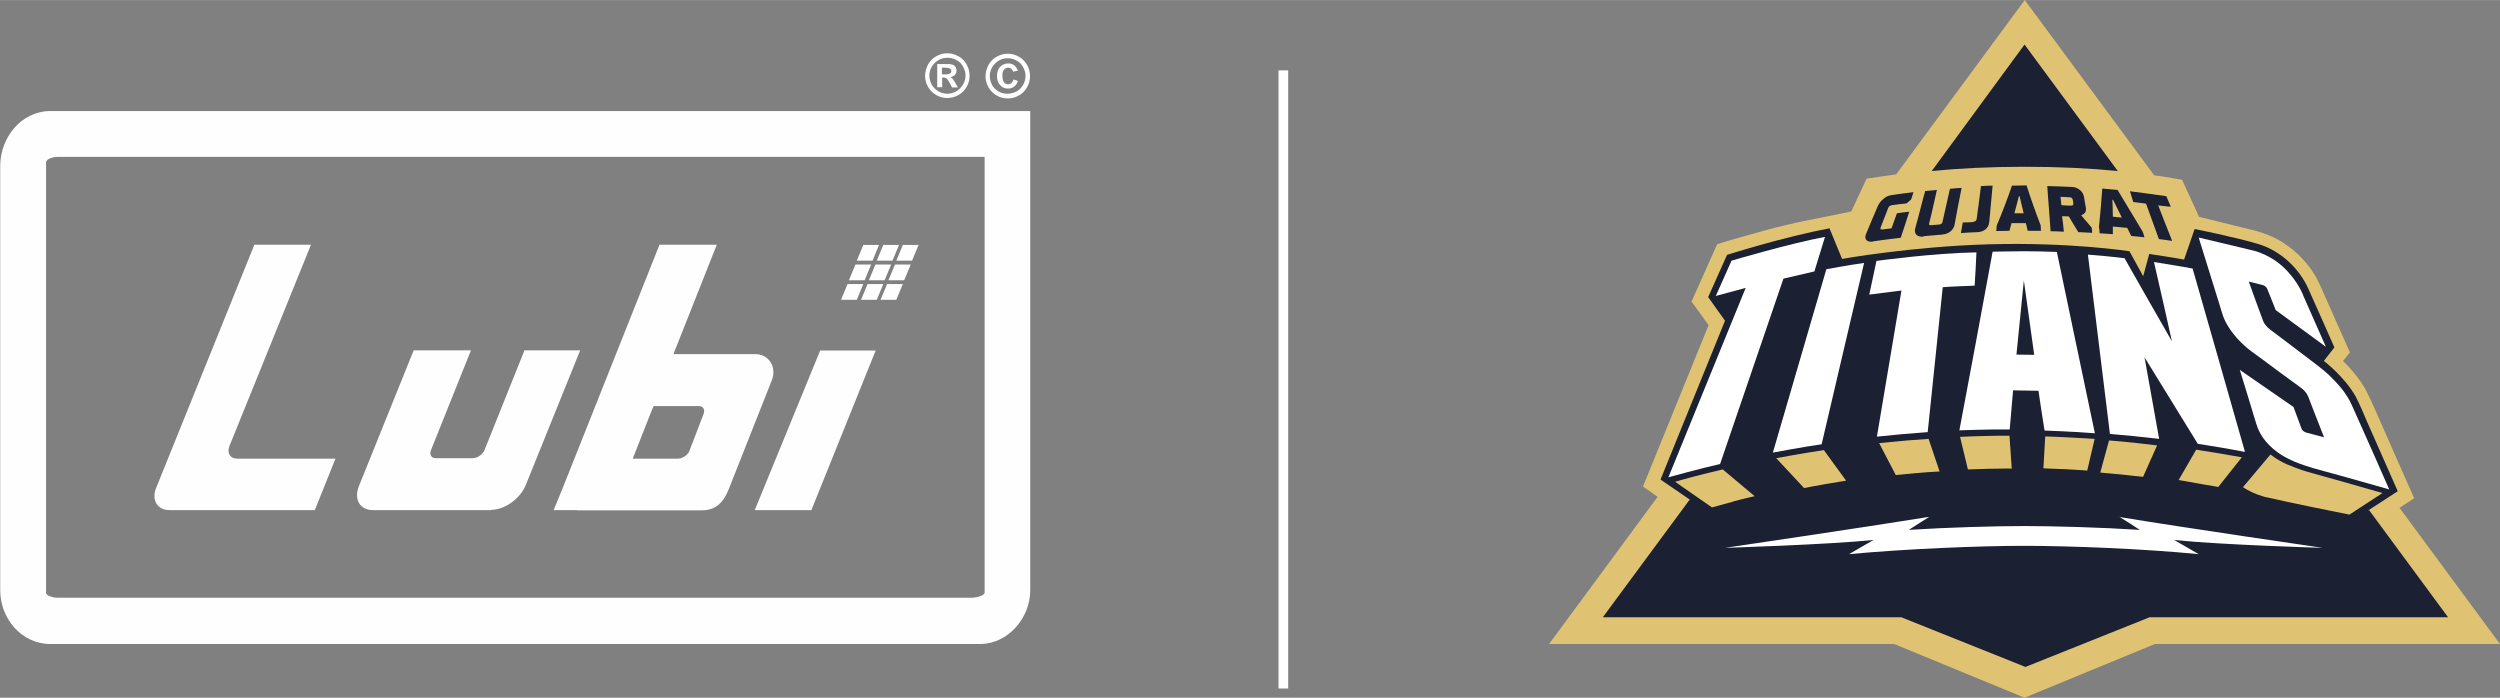 <?xml version="1.0" encoding="UTF-8"?>
<!DOCTYPE svg PUBLIC "-//W3C//DTD SVG 1.1//EN" "http://www.w3.org/Graphics/SVG/1.1/DTD/svg11.dtd">
<!-- Creator: CorelDRAW 2017 -->
<svg xmlns="http://www.w3.org/2000/svg" xml:space="preserve" width="111.256mm" height="31.052mm" version="1.1" style="shape-rendering:geometricPrecision; text-rendering:geometricPrecision; image-rendering:optimizeQuality; fill-rule:evenodd; clip-rule:evenodd"
viewBox="0 0 11126 3105"
 xmlns:xlink="http://www.w3.org/1999/xlink">
 <rect x="0" y="0" width="11126" height="3105" fill="#808080" stroke="none"/>
 <defs>
  <style type="text/css">
   <![CDATA[
    .fil2 {fill:none}
    .fil0 {fill:#FEFEFE}
    .fil3 {fill:#1B2133}
    .fil4 {fill:white}
    .fil1 {fill:url(#id1)}
   ]]>
  </style>
   <clipPath id="id0">
    <path d="M8437 776c-43,6 -85,12 -130,19l-68 146c0,0 -209,43 -237,48 -35,8 -79,19 -106,25 -53,14 -186,52 -210,59l-44 14 -114 255 76 105 -292 718 65 46 -483 655 1536 0 580 239 580 -239 1536 0 -447 -606 65 -43c0,0 -137,-309 -165,-374 -28,-65 -54,-115 -54,-115 -45,-75 -98,-121 -98,-121l31 -39c0,0 -79,-178 -132,-297 -52,-121 -155,-184 -155,-184 -62,-46 -153,-65 -153,-65l-231 -57 -76 -165c-17,-3 -59,-11 -124,-20l-576 -780 -573 777 0 0 -1 -1z"/>
   </clipPath>
  <linearGradient id="id1" gradientUnits="userSpaceOnUse" x1="3148" y1="4608" x2="3148" y2="4608">
   <stop offset="0" style="stop-opacity:1; stop-color:#F7DF8B"/>
   <stop offset="0.071" style="stop-opacity:1; stop-color:#F7DF8B"/>
   <stop offset="0.22" style="stop-opacity:1; stop-color:#F3DC87"/>
   <stop offset="0.369" style="stop-opacity:1; stop-color:#E9CF7C"/>
   <stop offset="0.522" style="stop-opacity:1; stop-color:#D6B768"/>
   <stop offset="0.612" style="stop-opacity:1; stop-color:#C7A65B"/>
   <stop offset="0.851" style="stop-opacity:1; stop-color:#F7DF8B"/>
   <stop offset="0.929" style="stop-opacity:1; stop-color:#E0C473"/>
   <stop offset="1" style="stop-opacity:1; stop-color:#C7A65B"/>
  </linearGradient>
 </defs>
 <g id="Layer_x0020_1">
  <path class="fil0" d="M4382 698l-4128 0c-12,0 -49,7 -49,25l0 1915c0,15 38,22 49,22l4074 0c12,0 52,-8 54,-22l0 -1941 0 0zm-4157 -204l4360 0 0 2133c0,122 -98,239 -224,239l-4136 0c-130,0 -224,-114 -224,-239l0 -1889c0,-125 93,-244 224,-244l0 0z"/>
  <path class="fil0" d="M3650 1560l247 0 -286 710 -252 0 291 -710 0 0zm-745 255l-34 86 -55 140 36 0c0,0 165,0 165,0 18,0 38,-12 49,-29l61 -159 5 -13c6,-19 -4,-33 -22,-33l-201 0 -4 9 0 0 0 0 0 -1zm-718 455l-527 0c-58,0 -86,-47 -63,-106l244 -605 255 0 -178 444c-8,20 2,36 21,36l165 0c21,0 45,-17 53,-38l177 -442 248 0 -242 599c-24,61 -94,111 -156,111l0 0 2 1zm383 0l-106 0 41 -100c1,-2 1,-3 2,-5l428 -1076 255 0 -193 487 366 0c58,0 95,57 72,116l-191 483c-24,61 -58,96 -121,96l-556 0 1 -1zm-1169 0l-647 0c-54,0 -81,-45 -59,-99l437 -1082 252 0 -363 896c-12,31 3,56 34,56l438 0 -92 229 0 0 0 0z"/>
  <path class="fil0" d="M3948 1264l70 0 -29 70 -70 0 29 -70 0 0zm35 -87l70 0 -29 70 -70 0 29 -70zm-52 87l-70 0 -29 70 70 0 29 -70 0 0zm35 -87l-70 0 -29 70 70 0 29 -70zm-194 87l70 0 -29 70 -70 0 29 -70 0 0zm35 -87l70 0 -29 70 -70 0 29 -70 0 0zm211 -87l70 0 -29 70 -70 0 29 -70zm-17 0l-70 0 -29 70 70 0 29 -70 0 0zm-159 0l70 0 -29 70 -70 0 29 -70 0 0z"/>
  <path class="fil0" d="M4509 353l21 7c-3,11 -9,19 -16,25 -8,6 -17,9 -27,9 -15,0 -27,-5 -36,-15 -9,-10 -14,-23 -14,-40 0,-11 2,-21 6,-30 4,-9 10,-15 18,-20 8,-4 17,-7 26,-7 11,0 19,3 26,8 7,5 12,13 17,24l-21 5c-2,-6 -6,-11 -9,-14 -4,-3 -8,-4 -13,-4 -8,0 -14,3 -19,9 -5,6 -7,15 -7,28 0,12 3,22 7,28 5,6 11,9 18,9 6,0 11,-2 15,-5 4,-4 7,-9 10,-17l0 0 -2 0zm-24 -94c-13,0 -27,3 -39,10 -12,7 -22,17 -30,29 -7,13 -11,26 -11,40 0,14 4,27 10,40 7,12 17,22 29,29 12,7 26,10 40,10 14,0 27,-4 40,-10 12,-7 22,-17 29,-29 7,-12 11,-26 11,-40 0,-14 -4,-27 -11,-40 -7,-13 -17,-23 -30,-29 -12,-7 -26,-10 -39,-10l0 0 1 0zm0 -20c17,0 33,4 49,13 16,9 28,21 37,37 9,16 13,32 13,50 0,17 -4,34 -13,49 -9,16 -21,28 -37,37 -16,9 -32,13 -49,13 -17,0 -34,-4 -49,-13 -16,-9 -28,-21 -37,-37 -9,-16 -13,-32 -13,-49 0,-17 5,-34 13,-50 9,-16 21,-28 37,-37 16,-9 32,-13 49,-13zm-293 92l9 0c12,0 20,-1 23,-2 3,-1 5,-3 7,-5 2,-2 3,-5 3,-8 0,-3 -1,-6 -3,-8 -2,-2 -4,-4 -7,-5 -3,-1 -11,-2 -23,-2l-9 0 0 28 0 2zm-21 60l0 -106 21 0c20,0 31,0 34,0 7,1 12,2 17,4 4,2 7,6 10,10 3,5 4,10 4,15 0,8 -3,14 -7,19 -5,5 -12,9 -21,10 3,1 6,3 7,4 2,2 4,4 7,8 1,1 3,5 8,13l12 21 -26 0 -9 -17c-6,-11 -11,-19 -14,-22 -4,-3 -9,-5 -15,-5l-6 0 0 43 -21 0 0 0 -1 2zm45 -134c-14,0 -27,3 -39,10 -12,7 -22,17 -30,29 -7,13 -11,26 -11,40 0,14 4,27 10,40 7,12 17,22 30,30 12,7 26,11 40,11 14,0 27,-4 40,-11 12,-7 22,-17 30,-30 7,-12 11,-26 11,-40 0,-14 -4,-27 -11,-40 -7,-13 -17,-23 -30,-29 -12,-7 -26,-10 -39,-10l0 0 -1 0zm0 -20c17,0 33,4 49,13 16,8 28,21 37,37 9,16 13,33 13,50 0,17 -4,34 -13,49 -9,16 -21,28 -37,37 -16,9 -32,13 -49,13 -17,0 -34,-4 -49,-13 -16,-9 -28,-21 -37,-37 -9,-16 -13,-32 -13,-49 0,-17 5,-34 13,-50 9,-16 21,-28 37,-37 16,-9 32,-13 49,-13z"/>
  <g>
  </g>
  <g style="clip-path:url(#id0)">
   <g>
    <rect class="fil1" x="6895" y="-1" width="4231" height="3107"/>
   </g>
  </g>
  <path class="fil2" d="M8437 776c-43,6 -85,12 -130,19l-68 146c0,0 -209,43 -237,48 -35,8 -79,19 -106,25 -53,14 -186,52 -210,59l-44 14 -114 255 76 105 -292 718 65 46 -483 655 1536 0 580 239 580 -239 1536 0 -447 -606 65 -43c0,0 -137,-309 -165,-374 -28,-65 -54,-115 -54,-115 -45,-75 -98,-121 -98,-121l31 -39c0,0 -79,-178 -132,-297 -52,-121 -155,-184 -155,-184 -62,-46 -153,-65 -153,-65l-231 -57 -76 -165c-17,-3 -59,-11 -124,-20l-576 -780 -573 777 0 0 -1 -1z"/>
  <path class="fil2" d="M8437 776c-43,6 -85,12 -130,19l-68 146c0,0 -209,43 -237,48 -35,8 -79,19 -106,25 -53,14 -186,52 -210,59l-44 14 -114 255 76 105 -292 718 65 46 -483 655 1536 0 580 239 580 -239 1536 0 -447 -606 65 -43c0,0 -137,-309 -165,-374 -28,-65 -54,-115 -54,-115 -45,-75 -98,-121 -98,-121l31 -39c0,0 -79,-178 -132,-297 -52,-121 -155,-184 -155,-184 -62,-46 -153,-65 -153,-65l-231 -57 -76 -165c-17,-3 -59,-11 -124,-20l-576 -780 -573 777 0 0 -1 -1z"/>
  <path class="fil3" d="M10540 2271l131 -85 -140 -317c-27,-66 -47,-104 -47,-104 -50,-89 -142,-159 -142,-159l47 -60c0,0 -75,-170 -115,-259 -39,-89 -121,-170 -223,-201 -103,-31 -284,-67 -284,-67l-47 136c-41,-8 -155,-25 -155,-25l-27 99 -61 -111c0,0 -261,-41 -625,-31 -347,10 -654,65 -654,65l-56 -136c-204,38 -456,118 -456,118l-84 188 75 105 -287 707 130 89 -387 524 1329 0 552 221 552 -221 1329 0 -351 -476 1 0 -2 0zm-2826 -39c-19,5 -93,25 -95,26l-164 -114c36,-11 110,-31 212,-55l142 119c-12,2 -74,18 -94,23l0 0 0 1zm406 -77c-23,4 -80,14 -91,17l-124 -133c43,-8 88,-16 136,-24 25,-4 50,-8 76,-12l99 136c-8,1 -72,12 -97,16l0 0 1 0zm411 -50c-20,2 -83,8 -94,9l-74 -142c41,-4 83,-8 125,-12 31,-2 63,-5 95,-7l49 145c-13,0 -80,5 -100,7l0 0 0 0zm321 -19c-44,1 -88,3 -94,3l-35 -145c37,-2 74,-3 114,-4 34,-1 69,-1 106,-1l10 146c0,0 -51,0 -100,1l0 0 1 0zm436 8c-5,0 -49,-4 -95,-6 -46,-2 -92,-3 -99,-4l8 -142c36,1 74,3 114,5 36,2 71,4 106,6l-33 141 0 0 1 0zm250 28c-49,-6 -161,-17 -191,-19l39 -143c78,6 149,14 214,22l-63 141 0 0 1 -1zm335 45c-3,0 -145,-25 -177,-31l78 -135c73,11 140,23 203,34l-104 131 0 0 -1 1zm217 47c-5,-1 -10,-3 -15,-4 -39,-11 -70,-27 -93,-42l122 -145c0,0 0,0 1,0 1,1 3,2 4,3 20,15 43,29 68,40 6,3 65,26 87,32 4,1 300,84 332,94l7 2 -147 96c-46,-9 -276,-55 -367,-77l0 0 1 0zm0 0l0 0 0 0z"/>
  <path class="fil3" d="M8335 1074c41,-6 82,-11 124,-16 13,-38 25,-76 38,-116 -18,2 -37,4 -55,7 -8,22 -16,45 -24,67 -13,2 -27,3 -40,5 -9,1 -11,-2 -8,-10 11,-28 22,-57 33,-85 3,-8 9,-12 17,-13 22,-3 43,-6 65,-8 7,-6 13,-11 20,-17 4,-11 7,-22 11,-33 -33,4 -65,8 -98,13 -13,2 -25,7 -36,17 -12,9 -20,21 -26,34 -17,39 -33,79 -50,119 -6,13 -6,23 0,30 5,6 16,9 30,7l0 -1 0 0zm0 0l0 0 0 0z"/>
  <path class="fil3" d="M8560 1051c27,-2 55,-5 82,-7 15,-1 28,-6 38,-14 10,-8 17,-19 19,-32 10,-54 20,-109 31,-162 -17,1 -34,2 -52,4 -11,48 -22,97 -33,147 -2,8 -7,12 -15,12 -12,1 -24,2 -35,3 -8,1 -12,-2 -9,-10 13,-49 22,-97 34,-147 -17,2 -34,3 -52,5 -16,54 -28,109 -44,164 -4,13 -2,23 4,30 7,7 17,10 32,9l0 0 0 -2zm0 0l0 0 0 0z"/>
  <path class="fil3" d="M8784 988c-17,1 -33,2 -49,2 -3,16 -5,32 -8,47 25,-2 50,-3 74,-4 14,-1 27,-5 36,-13 9,-8 15,-19 16,-32 5,-53 10,-108 15,-162 -17,0 -34,1 -52,2 -6,48 -12,97 -19,146 -1,8 -6,12 -14,12l0 0 1 2zm0 0l0 0 0 0z"/>
  <path class="fil3" d="M9551 907c19,52 38,105 57,157 20,2 39,5 59,8 -21,-52 -42,-106 -62,-158 13,2 56,6 56,6 -2,-4 -4,-9 -6,-14 0,0 -9,-22 -14,-33 -54,-8 -109,-15 -162,-22 5,16 10,32 15,48 18,2 37,5 56,7l0 0 0 1zm0 0l0 0 0 0z"/>
  <path class="fil3" d="M8954 826c-20,59 -43,119 -68,178 0,8 -1,16 -2,24 19,0 39,-1 59,-1 3,-12 6,-23 9,-34 21,0 43,0 64,0 3,12 5,23 8,34 19,0 39,0 59,0 0,-8 -1,-16 -1,-24 -23,-59 -44,-119 -63,-178 -22,0 -44,1 -66,1l0 0 1 0zm11 123c7,-25 13,-50 20,-76l3 0c6,25 12,50 18,76 -14,0 -27,0 -40,0l0 0 -1 0zm0 0l0 0 0 0z"/>
  <path class="fil3" d="M9252 1033c19,1 59,3 59,3 0,-7 -1,-15 -2,-23 -16,-19 -32,-37 -47,-55 0,0 2,0 2,-1 4,-1 9,-4 14,-9 4,-4 7,-14 5,-24 -3,-15 -6,-31 -8,-46 -2,-13 -8,-24 -18,-32 -9,-8 -20,-13 -33,-14 -37,-2 -74,-3 -113,-4 5,67 10,135 15,201 20,0 39,1 59,2 -2,-23 -5,-46 -8,-69 10,0 20,1 30,1 14,24 29,48 43,71l0 0 1 0zm-78 -120c-1,-12 -3,-25 -4,-37 14,0 28,1 41,2 8,0 12,4 14,12 1,4 1,9 2,14 1,8 -2,11 -10,11 -14,0 -29,-1 -43,-2l0 0zm0 0l0 0 0 0z"/>
  <path class="fil3" d="M9342 1014c1,8 2,16 2,24 0,0 39,3 59,4 0,-11 0,-23 0,-34 22,2 43,4 64,6 6,12 12,24 18,36 20,2 59,6 59,6 -3,-8 -5,-17 -8,-25 -38,-62 -74,-124 -112,-186 -22,-2 -45,-4 -68,-6 -4,58 -9,116 -15,174l0 0 0 1zm62 -125c13,26 26,52 39,79 -14,-1 -27,-2 -40,-4 0,-25 -1,-50 -2,-75l3 0 0 0z"/>
  <path class="fil3" d="M9425 761l-415 -563 -413 563c120,-12 261,-19 414,-19 152,0 294,7 414,19l0 0 0 0zm0 0l0 0 0 0z"/>
  <path class="fil4" d="M9432 2300c31,19 61,38 91,58 -171,-11 -385,-17 -514,-17 -129,0 -343,6 -514,17 30,-19 60,-39 91,-58 -297,48 -909,138 -909,138 0,0 451,-14 661,-35 -36,21 -72,41 -109,63 258,-24 584,-37 778,-37 195,0 520,12 778,37 -36,-21 -72,-42 -109,-63 211,22 661,35 661,35 0,0 -613,-89 -909,-138l2 0z"/>
  <path class="fil4" d="M8462 1294l0 0c-1,4 -109,647 -109,649 23,-2 84,-8 113,-11 28,-2 113,-9 113,-9l67 -645c12,-1 60,-4 71,-4 12,0 67,-3 71,-3 1,-12 8,-137 8,-148 -192,3 -445,38 -445,38 -3,12 -12,56 -16,75 -4,19 -15,72 -16,75 1,0 68,-9 71,-9 12,-2 60,-7 71,-9l0 0 0 0zm0 0l0 0 0 0z"/>
  <path class="fil4" d="M9499 1941c27,3 91,10 110,12 0,-2 -65,-363 -65,-363 0,0 236,383 237,385 5,1 78,12 105,17 26,4 92,17 105,19 0,-2 -214,-749 -233,-816 -4,-1 -71,-13 -86,-15 -14,-2 -71,-12 -86,-14 7,29 79,345 80,353 -2,-3 -203,-355 -211,-370 -14,-2 -61,-7 -82,-9 -20,-2 -81,-7 -81,-7 7,58 98,796 98,798 17,2 82,7 110,10l0 0 2 0zm0 0l0 0 0 0z"/>
  <path class="fil4" d="M7891 2014c0,0 131,-25 216,-37 0,-2 187,-797 189,-807 -72,10 -168,28 -168,28 -7,23 -237,814 -238,816l1 0z"/>
  <path class="fil4" d="M8075 1207c1,-4 45,-147 47,-153 -164,31 -416,106 -416,106 -2,4 -64,144 -70,157 11,-3 122,-33 133,-36 -1,2 -343,841 -344,843 0,0 152,-42 230,-59 1,-2 282,-825 282,-825 0,0 126,-29 137,-32l0 0 1 0zm0 0l0 0 0 0z"/>
  <path class="fil4" d="M10501 1880c-33,-76 -43,-95 -43,-95 -29,-53 -60,-83 -92,-115 -25,-24 -68,-56 -84,-68 -36,-28 -181,-137 -181,-137 -15,-12 -22,-23 -26,-30 -1,-2 -2,-5 -4,-9 -2,-5 -63,-171 -63,-173l60 15c17,4 22,17 22,17l38 95 224 164 1 1c0,0 0,-1 -2,-2l-99 -224c0,0 -23,-68 -91,-131 -68,-63 -145,-76 -145,-76l-231 -55c0,0 68,220 96,309 0,0 12,42 18,54 13,29 40,74 92,120 0,0 10,11 61,47 9,7 170,126 186,137 31,21 38,50 38,50 0,0 63,163 67,172l-79 -21c0,0 -16,-4 -21,-17 0,0 -33,-89 -36,-97 -13,-9 -239,-165 -239,-165 0,0 66,214 73,239 7,22 22,66 75,112 27,23 64,46 115,65 0,0 37,15 113,35 72,19 282,79 289,81 0,-2 -98,-222 -131,-296l0 0 -1 -1zm0 0l0 0 0 0z"/>
  <path class="fil4" d="M9154 1121c-51,-2 -102,-3 -146,-3 -53,0 -140,2 -140,2 -8,48 -144,776 -148,795 0,0 132,-5 224,-4 0,0 15,-174 15,-174l113 2c2,14 26,175 27,177 0,0 124,4 224,12 -1,-2 -168,-803 -169,-806l0 0 -1 -1zm-100 458l-80 -1 33 -330 46 331 1 0z"/>
  <rect class="fil0" x="5690" y="313" width="43" height="2751"/>
 </g>
</svg>
